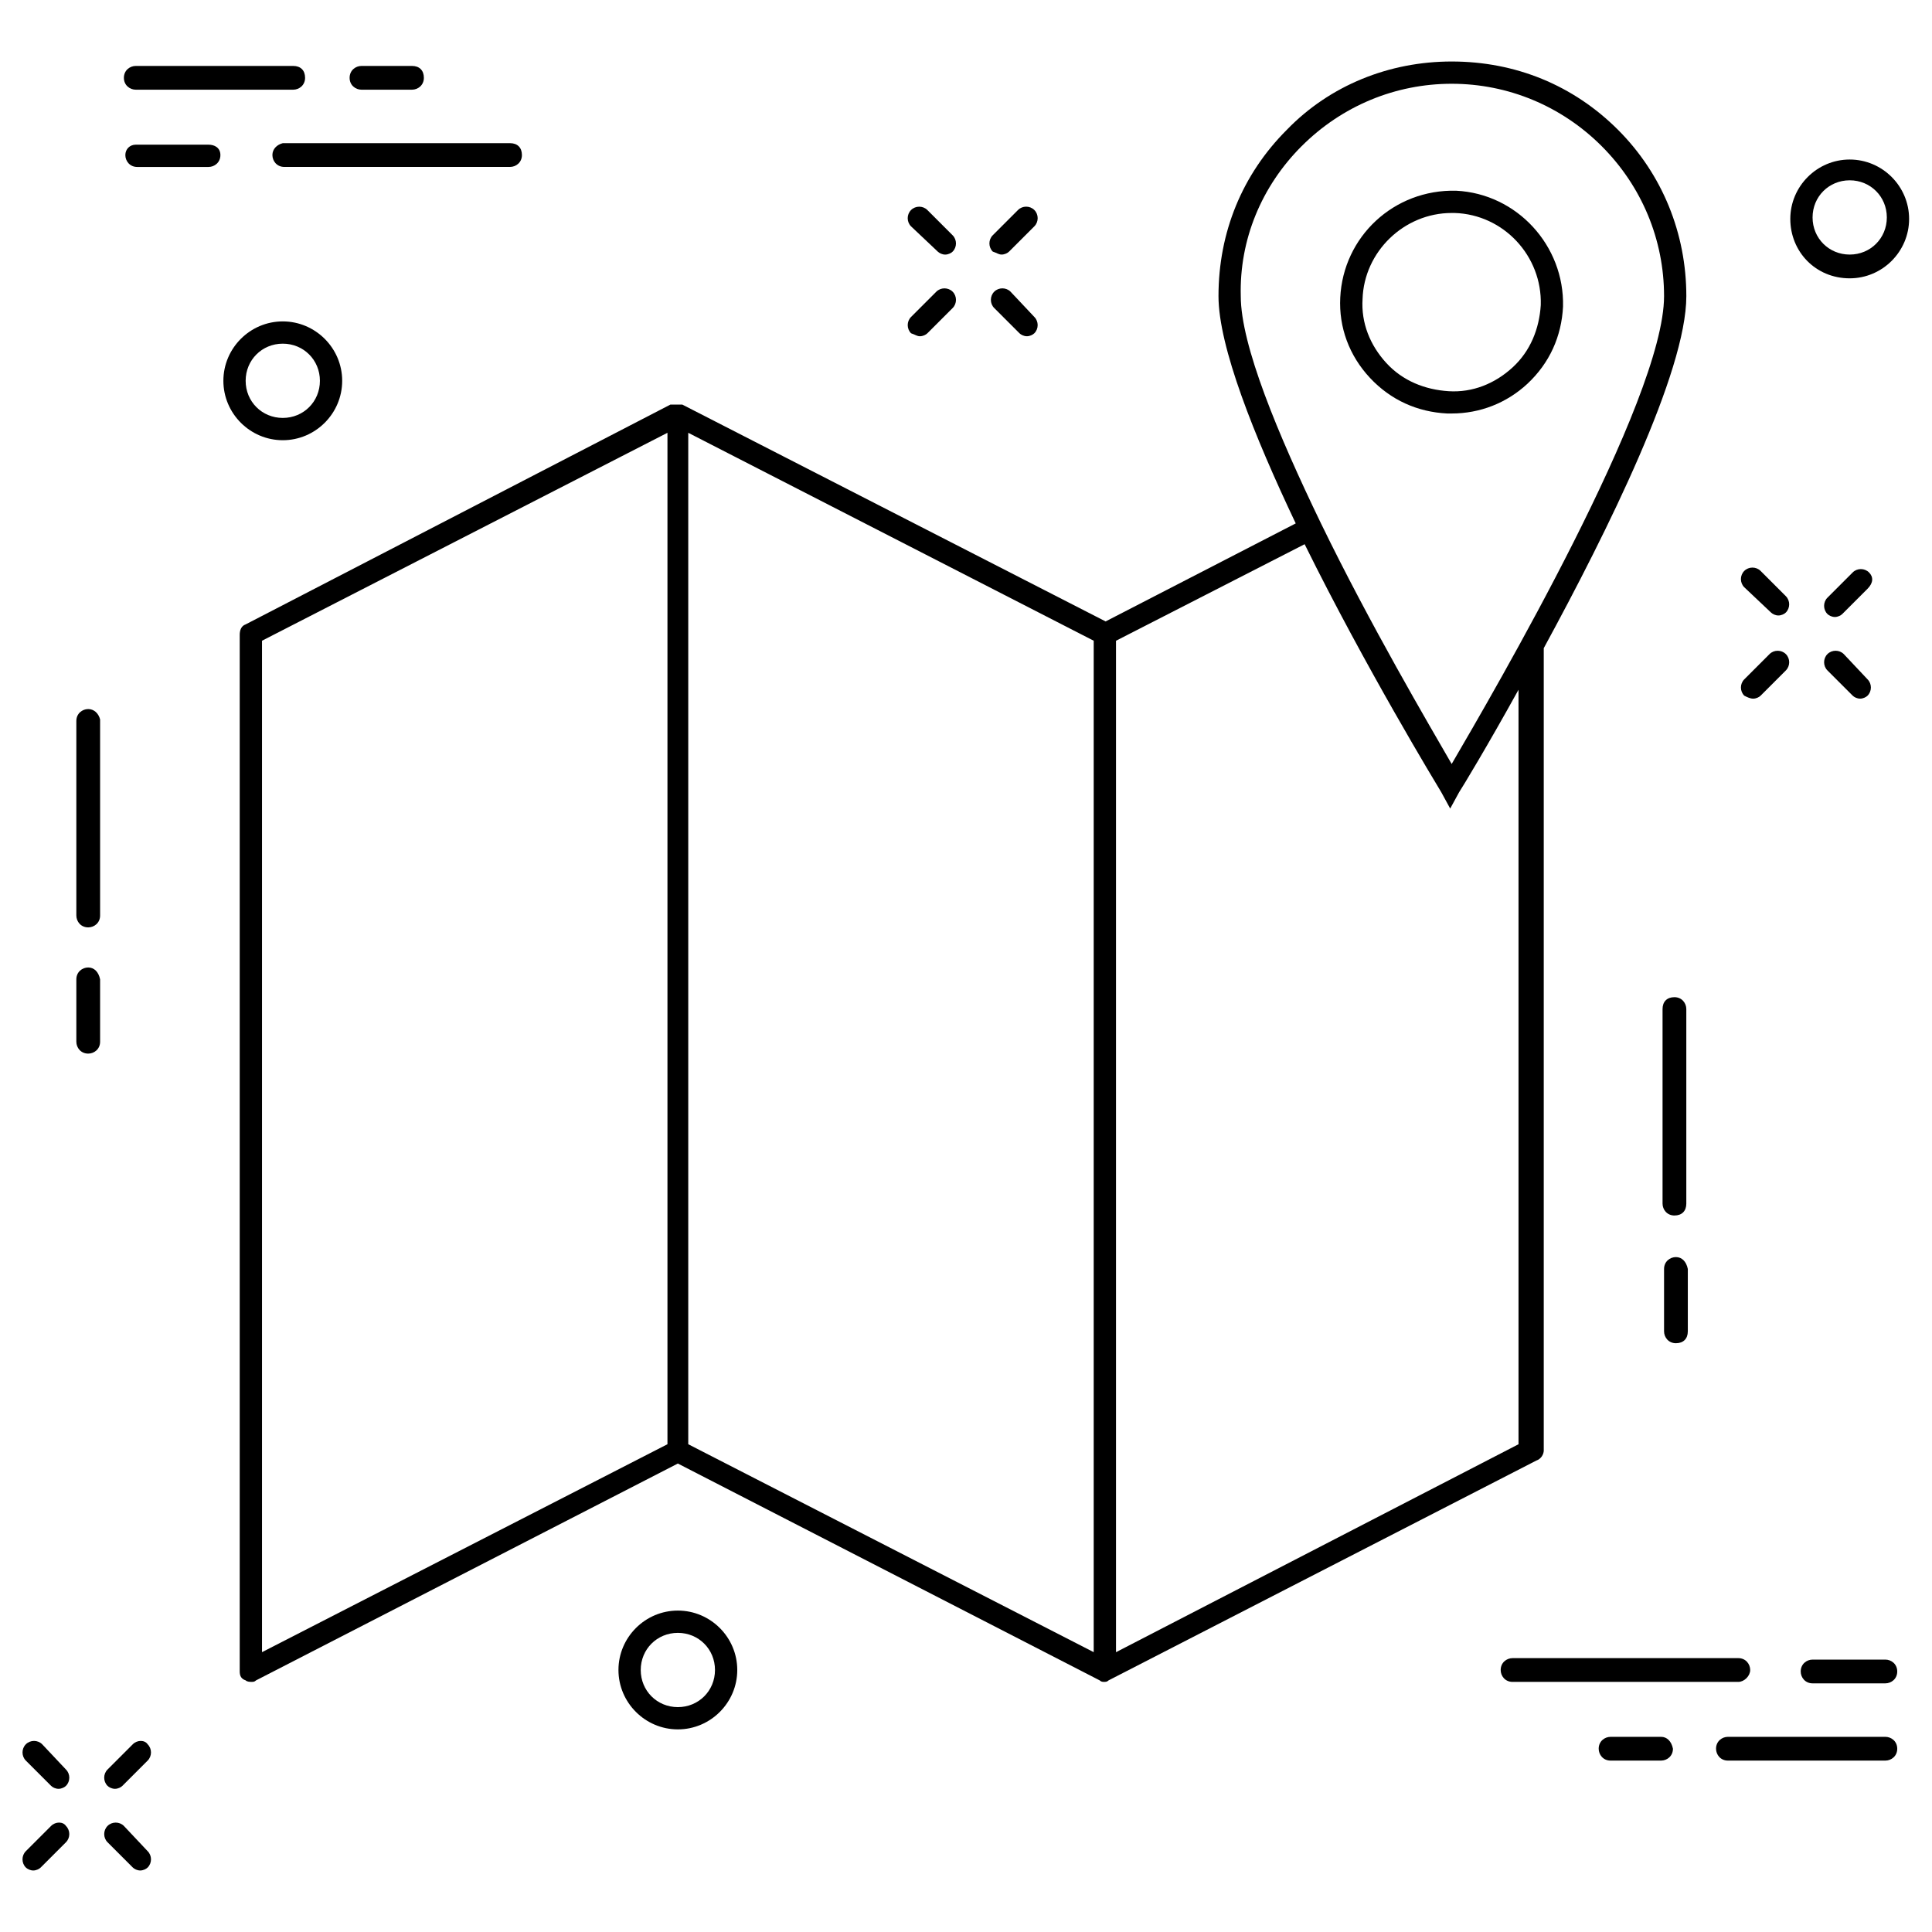 <?xml version="1.0" encoding="UTF-8"?>
<!-- Uploaded to: SVG Repo, www.svgrepo.com, Generator: SVG Repo Mixer Tools -->
<svg fill="#000000" width="800px" height="800px" version="1.1" viewBox="144 144 512 512" xmlns="http://www.w3.org/2000/svg">
 <g>
  <path d="m155.18 606.25c-1.18-1.18-3.148-1.18-4.328 0-1.18 1.18-1.18 3.148 0 4.328l6.691 6.691c0.395 0.395 1.18 0.789 1.969 0.789 0.789 0 1.574-0.395 1.969-0.789 1.18-1.18 1.18-3.148 0-4.328z"/>
  <path d="m176.83 627.89c-1.18-1.18-3.148-1.18-4.328 0-1.18 1.18-1.18 3.148 0 4.328l6.691 6.691c0.395 0.395 1.18 0.789 1.969 0.789 0.789 0 1.574-0.395 1.969-0.789 1.18-1.18 1.18-3.148 0-4.328z"/>
  <path d="m157.54 627.89-6.691 6.691c-1.18 1.18-1.18 3.148 0 4.328 0.395 0.395 1.18 0.789 1.969 0.789 0.789 0 1.574-0.395 1.969-0.789l6.691-6.691c1.18-1.18 1.18-3.148 0-4.328-0.789-1.184-2.754-1.184-3.938 0z"/>
  <path d="m179.19 606.25-6.691 6.691c-1.18 1.18-1.18 3.148 0 4.328 0.395 0.395 1.18 0.789 1.969 0.789 0.789 0 1.574-0.395 1.969-0.789l6.691-6.691c1.18-1.18 1.18-3.148 0-4.328-0.789-1.18-2.758-1.18-3.938 0z"/>
  <path d="m167.38 331.91c-1.574 0-3.148 1.18-3.148 3.148v51.562c0 1.574 1.18 3.148 3.148 3.148 1.574 0 3.148-1.18 3.148-3.148v-51.957c-0.391-1.574-1.574-2.754-3.148-2.754z"/>
  <path d="m167.38 400.39c-1.574 0-3.148 1.18-3.148 3.148v16.531c0 1.574 1.18 3.148 3.148 3.148 1.574 0 3.148-1.18 3.148-3.148v-16.531c-0.391-1.965-1.574-3.148-3.148-3.148z"/>
  <path d="m392.52 210.68c0.395 0.395 1.18 0.789 1.969 0.789 0.789 0 1.574-0.395 1.969-0.789 1.18-1.18 1.18-3.148 0-4.328l-6.691-6.691c-1.18-1.18-3.148-1.18-4.328 0s-1.18 3.148 0 4.328z"/>
  <path d="m414.17 232.32c0.395 0.395 1.18 0.789 1.969 0.789 0.789 0 1.574-0.395 1.969-0.789 1.18-1.18 1.18-3.148 0-4.328l-6.301-6.691c-1.18-1.18-3.148-1.18-4.328 0-1.18 1.18-1.18 3.148 0 4.328z"/>
  <path d="m387.8 233.11c0.789 0 1.574-0.395 1.969-0.789l6.691-6.691c1.18-1.18 1.18-3.148 0-4.328-1.18-1.18-3.148-1.18-4.328 0l-6.691 6.691c-1.18 1.18-1.18 3.148 0 4.328 1.18 0.395 1.57 0.789 2.359 0.789z"/>
  <path d="m409.45 211.46c0.789 0 1.574-0.395 1.969-0.789l6.691-6.691c1.18-1.18 1.18-3.148 0-4.328-1.18-1.18-3.148-1.18-4.328 0l-6.691 6.691c-1.18 1.18-1.18 3.148 0 4.328 1.18 0.395 1.57 0.789 2.359 0.789z"/>
  <path d="m613.33 306.32c0.395 0.395 1.18 0.789 1.969 0.789 0.789 0 1.574-0.395 1.969-0.789 1.18-1.18 1.18-3.148 0-4.328l-6.691-6.691c-1.18-1.18-3.148-1.18-4.328 0-1.18 1.18-1.18 3.148 0 4.328z"/>
  <path d="m632.62 317.34c-1.18-1.18-3.148-1.18-4.328 0-1.18 1.18-1.18 3.148 0 4.328l6.691 6.691c0.395 0.395 1.18 0.789 1.969 0.789 0.789 0 1.574-0.395 1.969-0.789 1.18-1.18 1.18-3.148 0-4.328z"/>
  <path d="m608.61 329.15c0.789 0 1.574-0.395 1.969-0.789l6.691-6.691c1.18-1.18 1.18-3.148 0-4.328-1.18-1.18-3.148-1.18-4.328 0l-6.691 6.691c-1.18 1.18-1.18 3.148 0 4.328 0.785 0.398 1.574 0.789 2.359 0.789z"/>
  <path d="m639.31 295.7c-1.18-1.18-3.148-1.18-4.328 0l-6.691 6.691c-1.18 1.18-1.18 3.148 0 4.328 0.395 0.395 1.18 0.789 1.969 0.789 0.789 0 1.574-0.395 1.969-0.789l6.691-6.691c1.57-1.574 1.57-3.148 0.391-4.328z"/>
  <path d="m218.94 260.66c8.66 0 15.742-7.086 15.742-15.742 0-8.66-7.086-15.742-15.742-15.742-8.66 0-15.742 7.086-15.742 15.742s7.082 15.742 15.742 15.742zm0-25.586c5.512 0 9.84 4.328 9.84 9.84s-4.328 9.84-9.84 9.84c-5.512 0-9.84-4.328-9.84-9.84 0-5.508 4.328-9.84 9.84-9.84z"/>
  <path d="m323.64 570.82c-8.66 0-15.742 7.086-15.742 15.742 0 8.66 7.086 15.742 15.742 15.742 8.66 0 15.742-7.086 15.742-15.742s-7.082-15.742-15.742-15.742zm0 25.586c-5.512 0-9.84-4.328-9.84-9.84 0-5.512 4.328-9.84 9.84-9.84s9.84 4.328 9.84 9.84c0 5.508-4.332 9.84-9.84 9.84z"/>
  <path d="m634.19 217.76c8.66 0 15.742-7.086 15.742-15.742 0-8.66-7.086-15.742-15.742-15.742-8.66 0-15.742 7.086-15.742 15.742-0.004 8.656 6.688 15.742 15.742 15.742zm0-25.977c5.512 0 9.84 4.328 9.84 9.84s-4.328 9.84-9.84 9.84c-5.512 0-9.84-4.328-9.84-9.84s4.328-9.84 9.84-9.84z"/>
  <path d="m216.19 185.09c0 1.574 1.18 3.148 3.148 3.148h59.828c1.574 0 3.148-1.18 3.148-3.148s-1.18-3.148-3.148-3.148h-60.223c-1.574 0.391-2.754 1.574-2.754 3.148z"/>
  <path d="m199.26 182.34h-19.285c-1.574 0-2.758 1.184-2.758 2.758s1.18 3.148 3.148 3.148h18.895c1.574 0 3.148-1.18 3.148-3.148s-1.574-2.758-3.148-2.758z"/>
  <path d="m179.98 167.77h41.723c1.574 0 3.148-1.18 3.148-3.148s-1.18-3.148-3.148-3.148h-41.723c-1.574 0-3.148 1.18-3.148 3.148s1.574 3.148 3.148 3.148z"/>
  <path d="m239.8 167.77h13.383c1.574 0 3.148-1.18 3.148-3.148s-1.18-3.148-3.148-3.148h-13.383c-1.574 0-3.148 1.18-3.148 3.148-0.004 1.969 1.57 3.148 3.148 3.148z"/>
  <path d="m607.82 586.57c0-1.574-1.18-3.148-3.148-3.148h-59.828c-1.574 0-3.148 1.18-3.148 3.148 0 1.574 1.18 3.148 3.148 3.148h59.828c1.574 0 3.148-1.574 3.148-3.148z"/>
  <path d="m643.64 583.81h-19.285c-1.574 0-3.148 1.18-3.148 3.148 0 1.574 1.18 3.148 3.148 3.148h19.285c1.574 0 3.148-1.18 3.148-3.148 0-1.965-1.574-3.148-3.148-3.148z"/>
  <path d="m643.64 604.28h-41.723c-1.574 0-3.148 1.18-3.148 3.148 0 1.574 1.18 3.148 3.148 3.148h41.723c1.574 0 3.148-1.18 3.148-3.148s-1.574-3.148-3.148-3.148z"/>
  <path d="m584.2 604.28h-13.383c-1.574 0-3.148 1.18-3.148 3.148 0 1.574 1.18 3.148 3.148 3.148h13.383c1.574 0 3.148-1.18 3.148-3.148-0.391-1.969-1.574-3.148-3.148-3.148z"/>
  <path d="m590.89 411.41c0-1.574-1.18-3.148-3.148-3.148s-3.148 1.18-3.148 3.148v51.562c0 1.574 1.18 3.148 3.148 3.148s3.148-1.18 3.148-3.148z"/>
  <path d="m588.14 477.14c-1.574 0-3.148 1.18-3.148 3.148v16.531c0 1.574 1.18 3.148 3.148 3.148s3.148-1.18 3.148-3.148v-16.531c-0.395-1.969-1.574-3.148-3.148-3.148z"/>
  <path d="m527.52 253.58h1.18c7.477 0 14.562-2.754 20.074-7.871 5.902-5.512 9.055-12.594 9.445-20.469 0.395-16.137-12.203-29.914-28.34-30.699-16.531-0.395-29.914 12.203-30.699 28.34-0.395 7.871 2.363 15.352 7.871 21.254 5.516 5.902 12.598 9.051 20.469 9.445zm1.184-53.137h0.789c12.988 0.395 23.223 11.414 22.828 24.402-0.395 6.297-2.754 12.203-7.477 16.531s-10.629 6.691-16.926 6.297-12.203-2.754-16.531-7.477c-4.328-4.723-6.691-10.629-6.297-16.926 0.391-12.594 11.016-22.828 23.613-22.828z"/>
  <path d="m553.11 528.31v-212.54c16.926-31.094 37.785-73.211 37.785-93.285 0-16.531-6.297-32.273-18.105-44.082-11.809-11.809-27.16-18.105-44.082-18.105-16.531 0-32.273 6.297-43.691 18.105-11.809 11.809-18.105 27.16-18.105 44.082 0 13.383 9.445 37 20.469 60.223l-50.383 25.977-112.18-57.465h-0.789-0.789-0.789-0.789l-112.56 58.25c-1.18 0.395-1.574 1.574-1.574 2.754v274.73c0 1.18 0.395 1.969 1.574 2.363 0.395 0.395 1.18 0.395 1.574 0.395s0.789 0 1.18-0.395l111.78-57.465 111.79 57.465c0.395 0.395 0.789 0.395 1.18 0.395 0.395 0 0.789 0 1.18-0.395l113.36-58.254c1.184-0.391 1.973-1.574 1.973-2.754zm-64.156-345.58c10.629-10.629 24.797-16.531 39.754-16.531s29.125 5.902 39.754 16.531c10.629 10.629 16.531 24.797 16.531 39.754 0 27.551-45.266 105.09-56.285 123.98-5.902-10.234-21.648-37-34.637-63.762-11.414-23.617-21.254-47.23-21.254-60.223-0.395-14.957 5.508-29.125 16.137-39.754zm-275.52 131.07 107.45-55.105v268.04l-107.45 55.105zm112.96-55.105 107.45 55.105v268.04l-107.45-55.105zm113.36 323.15v-268.04l49.988-25.586c16.137 32.668 35.031 63.762 36.211 65.73l2.363 4.328 2.363-4.328c0.789-1.18 7.477-12.203 15.742-27.16v199.95z"/>
 </g>
</svg>